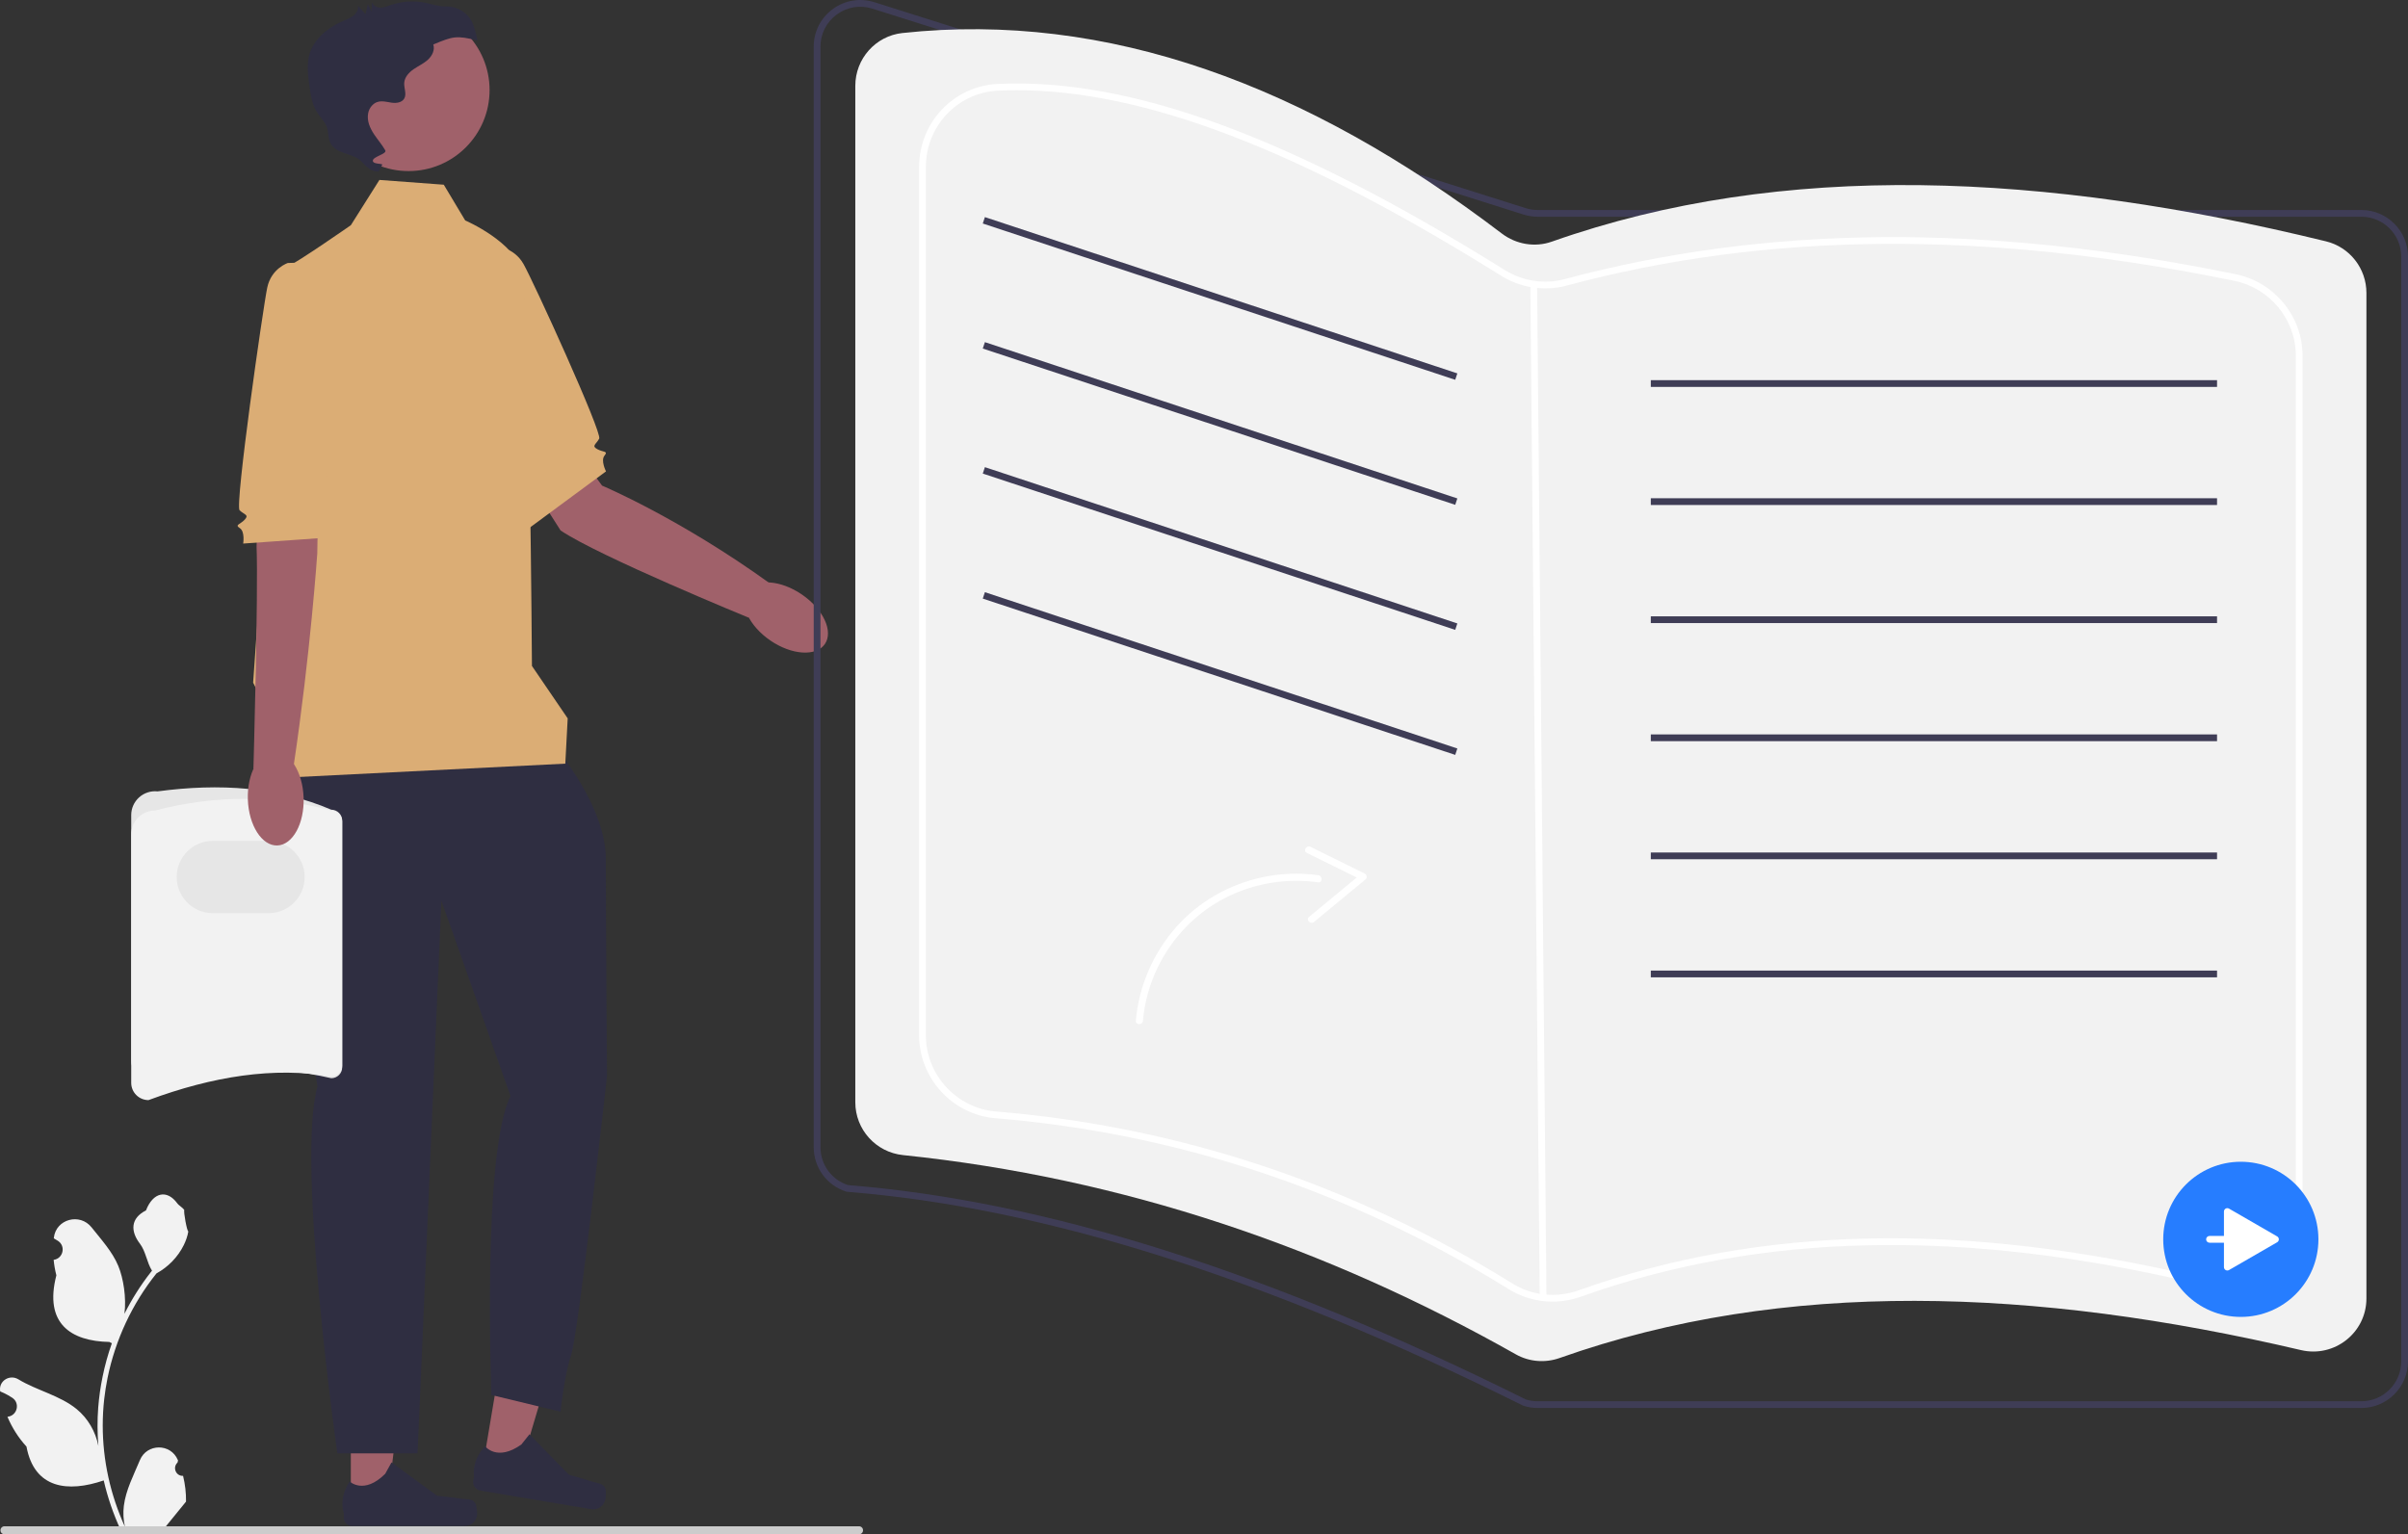 <svg width="284" height="181" viewBox="0 0 284 181" fill="none" xmlns="http://www.w3.org/2000/svg">
<rect x="0" y="0" width="284" height="181" fill="#333333" stroke="none"/>
<g clip-path="url(#clip0_128_7693)">
<path d="M60.265 42.624L71.006 57.287C71.006 57.287 80.163 61.138 90.866 68.87L88.304 72.869C88.304 72.869 70.638 65.635 66.118 62.579L57.862 49.637L60.265 42.624Z" fill="#A0616A"/>
<path d="M97.289 75.972C98.314 74.471 97.097 71.856 94.57 70.129C92.044 68.403 89.165 68.22 88.14 69.72C87.115 71.22 88.332 73.835 90.859 75.562C93.385 77.288 96.264 77.472 97.289 75.972Z" fill="#A0616A"/>
<path d="M55.015 30.107L58.53 29.11C58.53 29.11 60.576 29.114 61.73 31.124C62.884 33.134 71.057 51.053 70.67 51.747C70.283 52.441 69.742 52.595 70.436 52.982C71.13 53.37 71.766 53.173 71.293 53.754C70.82 54.334 71.473 55.609 71.473 55.609L62.457 62.262L55.015 30.107Z" fill="#DBAD75"/>
<path d="M41.377 177.455L45.665 177.455L47.705 160.913L41.376 160.914L41.377 177.455Z" fill="#A0616A"/>
<path d="M56.069 177.358C56.203 177.583 56.273 178.308 56.273 178.57C56.273 179.374 55.621 180.025 54.818 180.025H41.537C40.989 180.025 40.544 179.581 40.544 179.032V178.48C40.544 178.48 39.887 176.818 41.24 174.769C41.24 174.769 42.921 176.373 45.433 173.861L46.174 172.519L51.536 176.441L54.508 176.807C55.158 176.887 55.735 176.794 56.069 177.358Z" fill="#2F2E41"/>
<path d="M56.898 173.276L61.127 173.986L65.879 158.011L59.637 156.963L56.898 173.276Z" fill="#A0616A"/>
<path d="M71.403 175.614C71.498 175.858 71.447 176.585 71.404 176.843C71.27 177.636 70.52 178.171 69.727 178.038L56.63 175.837C56.09 175.746 55.725 175.234 55.816 174.693L55.907 174.148C55.907 174.148 55.535 172.401 57.208 170.605C57.208 170.605 58.6 172.465 61.493 170.404L62.446 169.203L67.085 173.959L69.955 174.812C70.583 174.999 71.167 175.003 71.403 175.614Z" fill="#2F2E41"/>
<path d="M65.688 88.4C65.688 88.4 71.45 95.146 71.45 101.329C71.45 107.512 71.59 126.936 71.59 126.936C71.59 126.936 68.218 157.26 67.374 159.789C66.531 162.319 66.11 166.535 66.11 166.535L57.959 164.567C57.959 164.567 56.835 136.04 60.208 129.294L52.057 106.248L49.247 171.453H39.785C39.785 171.453 34.913 137.164 37.442 128.17C37.442 128.17 31.821 93.881 33.227 91.914C34.632 89.946 65.688 88.4 65.688 88.4Z" fill="#2F2E41"/>
<path d="M44.75 21.227L52.339 21.79L54.868 26.006C54.868 26.006 60.77 28.535 61.614 32.189C62.457 35.843 62.738 78.563 62.738 78.563L66.954 84.747L66.672 90.087L32.946 91.773V86.639L29.855 80.531C29.855 80.531 33.227 31.627 34.07 31.346C34.913 31.064 41.378 26.568 41.378 26.568L44.75 21.227Z" fill="#DBAD75"/>
<path d="M48.185 20.182C53.462 20.182 57.741 15.903 57.741 10.626C57.741 5.348 53.462 1.07 48.185 1.07C42.907 1.07 38.629 5.348 38.629 10.626C38.629 15.903 42.907 20.182 48.185 20.182Z" fill="#A0616A"/>
<path d="M55.818 2.939C55.332 1.56 53.983 0.724 52.521 0.756C52.459 0.758 52.397 0.757 52.336 0.755C51.599 0.725 50.893 0.473 50.171 0.326C48.825 0.051 47.407 0.143 46.108 0.589C45.705 0.728 45.3 0.902 44.873 0.903C44.447 0.903 43.982 0.669 43.878 0.255C43.853 0.629 43.828 1.004 43.804 1.379C43.665 1.076 43.526 0.772 43.387 0.469L43.109 1.679L42.218 0.668C42.297 1.113 42.037 1.562 41.686 1.847C41.334 2.132 40.9 2.29 40.483 2.467C38.686 3.233 36.998 4.59 36.48 6.474C36.153 7.664 36.324 8.927 36.498 10.149C36.651 11.23 36.818 12.348 37.405 13.267C37.781 13.857 38.324 14.353 38.553 15.014C38.767 15.63 38.686 16.335 38.99 16.912C39.295 17.492 39.925 17.82 40.542 18.04C41.159 18.26 41.815 18.416 42.346 18.799C42.877 19.182 43.493 20.286 44.651 20.226L45.024 19.525C45.408 19.212 43.986 19.46 43.972 18.964C43.957 18.469 45.683 18.163 45.438 17.732C45.063 17.071 44.555 16.495 44.133 15.864C43.638 15.125 43.25 14.262 43.42 13.36C43.487 13.009 43.651 12.678 43.901 12.423C44.622 11.688 45.425 12.011 46.207 12.116C46.745 12.189 47.388 12.105 47.668 11.639C47.995 11.094 47.63 10.401 47.675 9.767C47.722 9.095 48.231 8.544 48.785 8.161C49.339 7.778 49.968 7.499 50.466 7.046C50.964 6.593 51.319 5.886 51.102 5.248C53.464 4.265 53.826 4.172 56.313 4.771C56.194 4.149 56.028 3.537 55.818 2.939Z" fill="#2F2E41"/>
<path d="M15.476 125.159V96.154C15.476 95.358 15.815 94.597 16.406 94.065C16.997 93.532 17.79 93.275 18.581 93.359C25.912 92.372 32.815 92.841 39.072 95.519C39.781 95.519 40.358 96.096 40.358 96.805V125.911C40.358 126.62 39.781 127.197 39.072 127.197C32.185 125.582 24.921 126.002 17.513 127.197C16.39 127.197 15.476 126.283 15.476 125.159Z" fill="#E6E6E6"/>
<path d="M15.476 127.742V98.429C15.476 96.879 16.736 95.618 18.287 95.618C25.296 93.784 32.225 93.781 39.072 95.618C39.781 95.618 40.358 96.195 40.358 96.904V125.713C40.358 126.42 39.783 126.996 39.075 126.998C32.324 125.823 25.091 126.968 17.513 129.779C16.39 129.779 15.476 128.865 15.476 127.742Z" fill="#F2F2F2"/>
<path d="M31.662 107.732H25.107C22.753 107.732 20.838 105.817 20.838 103.463C20.838 101.109 22.753 99.193 25.107 99.193H31.662C34.016 99.193 35.931 101.109 35.931 103.463C35.931 105.817 34.016 107.732 31.662 107.732Z" fill="#E6E6E6"/>
<path d="M37.669 50.159L37.419 65.293C37.419 65.293 36.618 77.087 34.63 90.359L29.89 90.662C29.89 90.662 30.473 69.938 30.26 64.485L30.596 52.373L37.669 50.159Z" fill="#A0616A"/>
<path d="M32.707 99.74C34.523 99.678 35.911 97.149 35.807 94.091C35.703 91.032 34.146 88.603 32.331 88.665C30.515 88.727 29.127 91.256 29.231 94.314C29.335 97.372 30.891 99.801 32.707 99.74Z" fill="#A0616A"/>
<path d="M37.596 30.893L33.945 31.026C33.945 31.026 31.999 31.659 31.519 33.926C31.039 36.194 27.675 59.66 28.258 60.201C28.84 60.742 29.401 60.722 28.86 61.304C28.319 61.886 27.654 61.895 28.282 62.302C28.911 62.708 28.682 64.123 28.682 64.123L38.78 63.407L37.596 30.893Z" fill="#DBAD75"/>
<path d="M278.498 166.099H181.349C180.786 166.099 180.228 166.012 179.69 165.842L179.633 165.82C149.214 150.701 123.133 142.45 99.9 140.594L99.812 140.576C97.514 139.849 95.97 137.741 95.97 135.331V5.506C95.97 3.734 96.79 2.116 98.22 1.068C99.65 0.021 101.44 -0.273 103.13 0.261L179.93 24.553C180.39 24.699 180.868 24.773 181.349 24.773H278.498C281.532 24.773 284 27.241 284 30.274V160.597C284 163.631 281.532 166.099 278.498 166.099ZM179.959 165.093C180.41 165.232 180.877 165.303 181.349 165.303H278.498C281.093 165.303 283.204 163.192 283.204 160.597V30.274C283.204 27.679 281.093 25.568 278.498 25.568H181.349C180.786 25.568 180.228 25.482 179.69 25.312L102.89 1.02C101.444 0.562 99.914 0.814 98.69 1.71C97.467 2.607 96.766 3.99 96.766 5.506V135.331C96.766 137.378 98.067 139.17 100.01 139.804C123.327 141.676 149.479 149.948 179.959 165.093Z" fill="#3F3D56"/>
<path d="M183.944 160.203C210.433 150.83 239.983 151.906 271.376 159.269C275.317 160.193 279.096 157.225 279.096 153.177V34.555C279.096 31.674 277.132 29.156 274.334 28.472C241.217 20.373 210.284 18.883 183.023 28.506C181.026 29.211 178.809 28.829 177.124 27.547C154.153 10.06 130.643 1.292 106.431 3.896C103.264 4.236 100.875 6.936 100.875 10.121V130.037C100.875 133.248 103.304 135.933 106.498 136.265C132.558 138.975 156.505 147.19 178.775 159.769C180.352 160.66 182.237 160.807 183.944 160.203Z" fill="#F2F2F2"/>
<path d="M183.093 153.551C181.289 153.551 179.512 153.055 177.947 152.083C159.243 140.467 138.867 133.681 117.383 131.914C112.346 131.499 108.4 127.203 108.4 122.133V19.705C108.4 14.448 112.477 10.14 117.682 9.899C133.324 9.169 152.316 16.145 177.449 31.843C179.575 33.171 182.16 33.565 184.542 32.926C208.428 26.515 234.319 26.328 263.698 32.354C268.259 33.289 271.569 37.338 271.569 41.98V141.959C271.569 144.976 270.212 147.778 267.846 149.647C265.463 151.53 262.396 152.205 259.432 151.499C231.64 144.884 207.775 145.362 186.472 152.961C185.366 153.356 184.224 153.551 183.093 153.551ZM119.915 10.643C119.175 10.643 118.444 10.66 117.719 10.694C112.94 10.916 109.196 14.874 109.196 19.705V122.133C109.196 126.792 112.821 130.74 117.448 131.121C139.059 132.899 159.555 139.724 178.366 151.407C180.707 152.861 183.564 153.154 186.205 152.212C207.656 144.559 231.669 144.073 259.616 150.725C262.342 151.374 265.161 150.754 267.353 149.023C269.527 147.306 270.773 144.731 270.773 141.959V41.98C270.773 37.714 267.73 33.993 263.538 33.133C234.283 27.132 208.511 27.316 184.749 33.695C182.153 34.391 179.34 33.963 177.028 32.518C153.21 17.641 134.971 10.643 119.915 10.643Z" fill="white"/>
<path d="M181.286 33.521L180.49 33.528L181.597 153.369L182.393 153.362L181.286 33.521Z" fill="white"/>
<path d="M116.159 25.612L115.909 26.367L171.629 44.804L171.879 44.049L116.159 25.612Z" fill="#3F3D56"/>
<path d="M116.159 40.362L115.909 41.117L171.629 59.554L171.879 58.799L116.159 40.362Z" fill="#3F3D56"/>
<path d="M116.159 55.111L115.909 55.867L171.629 74.303L171.879 73.548L116.159 55.111Z" fill="#3F3D56"/>
<path d="M116.159 69.861L115.909 70.616L171.629 89.053L171.879 88.298L116.159 69.861Z" fill="#3F3D56"/>
<path d="M261.478 44.848H194.696V45.644H261.478V44.848Z" fill="#3F3D56"/>
<path d="M261.478 58.778H194.696V59.574H261.478V58.778Z" fill="#3F3D56"/>
<path d="M261.478 72.708H194.696V73.504H261.478V72.708Z" fill="#3F3D56"/>
<path d="M261.478 86.639H194.696V87.435H261.478V86.639Z" fill="#3F3D56"/>
<path d="M261.478 100.569H194.696V101.364H261.478V100.569Z" fill="#3F3D56"/>
<path d="M261.478 114.499H194.696V115.295H261.478V114.499Z" fill="#3F3D56"/>
<path d="M21.59 174.103C20.768 174.154 20.313 173.133 20.935 172.538L20.997 172.292C20.989 172.272 20.981 172.253 20.973 172.233C20.141 170.251 17.324 170.264 16.5 172.25C15.768 174.012 14.837 175.777 14.607 177.64C14.505 178.462 14.551 179.3 14.733 180.107C13.019 176.362 12.117 172.273 12.117 168.161C12.117 167.128 12.174 166.095 12.289 165.064C12.384 164.221 12.515 163.384 12.685 162.553C13.602 158.066 15.589 153.792 18.455 150.222C19.832 149.469 20.981 148.292 21.675 146.881C21.924 146.372 22.119 145.825 22.212 145.267C22.055 145.288 21.621 142.9 21.739 142.754C21.521 142.422 21.13 142.257 20.891 141.934C19.704 140.325 18.069 140.606 17.216 142.792C15.393 143.713 15.375 145.239 16.494 146.707C17.205 147.64 17.303 148.904 17.928 149.904C17.863 149.986 17.797 150.066 17.732 150.148C16.554 151.659 15.535 153.283 14.676 154.99C14.919 153.093 14.56 150.808 13.949 149.336C13.254 147.658 11.95 146.244 10.802 144.794C9.423 143.051 6.595 143.811 6.352 146.02C6.349 146.042 6.347 146.063 6.345 146.085C6.515 146.181 6.682 146.283 6.846 146.391C7.776 147.007 7.455 148.45 6.352 148.62L6.327 148.624C6.388 149.238 6.494 149.847 6.648 150.446C5.175 156.142 8.355 158.217 12.896 158.31C12.996 158.362 13.094 158.413 13.194 158.462C12.734 159.757 12.366 161.086 12.094 162.433C11.85 163.623 11.68 164.825 11.585 166.033C11.467 167.557 11.477 169.089 11.605 170.61L11.598 170.556C11.271 168.881 10.362 167.316 9.041 166.231C7.073 164.615 4.293 164.019 2.17 162.72C1.148 162.094 -0.162 162.903 0.016 164.088L0.025 164.144C0.341 164.273 0.65 164.422 0.948 164.589C1.118 164.685 1.285 164.787 1.449 164.895C2.379 165.511 2.058 166.954 0.955 167.124L0.93 167.128C0.912 167.131 0.896 167.133 0.878 167.136C1.421 168.423 2.176 169.618 3.122 170.649C4.043 175.622 7.999 176.094 12.23 174.645H12.233C12.695 176.66 13.371 178.629 14.24 180.505H21.41C21.436 180.425 21.459 180.343 21.482 180.264C20.819 180.305 20.151 180.266 19.498 180.145C20.03 179.493 20.562 178.835 21.094 178.182C21.107 178.169 21.117 178.156 21.127 178.143C21.397 177.809 21.67 177.478 21.939 177.144L21.94 177.143C21.956 176.117 21.833 175.095 21.59 174.103Z" fill="#F2F2F2"/>
<path d="M101.787 180.526C101.787 180.789 101.577 181 101.314 181H0.529C0.267 181 0.056 180.789 0.056 180.526C0.056 180.264 0.267 180.053 0.529 180.053H101.314C101.577 180.053 101.787 180.264 101.787 180.526Z" fill="#CCCCCC"/>
<path d="M264.283 155.355C269.337 155.355 273.434 151.258 273.434 146.203C273.434 141.149 269.337 137.051 264.283 137.051C259.228 137.051 255.131 141.149 255.131 146.203C255.131 151.258 259.228 155.355 264.283 155.355Z" fill="#267DFF"/>
<path d="M268.568 145.858L262.89 142.579C262.624 142.426 262.293 142.618 262.293 142.924V145.805H260.589C260.37 145.805 260.191 145.983 260.191 146.203C260.191 146.423 260.37 146.601 260.589 146.601H262.293V149.482C262.293 149.788 262.624 149.98 262.89 149.827L268.568 146.548C268.833 146.394 268.833 146.012 268.568 145.858Z" fill="white"/>
<path d="M133.961 120.405C134.317 116.327 136.011 112.431 138.721 109.365C141.36 106.378 144.969 104.329 148.86 103.494C151.032 103.029 153.282 102.938 155.482 103.251C156.008 103.327 155.994 104.163 155.462 104.087C151.718 103.553 147.849 104.205 144.485 105.934C141.037 107.706 138.277 110.588 136.572 114.063C135.597 116.051 134.989 118.22 134.796 120.425C134.75 120.959 133.914 120.942 133.961 120.405Z" fill="white"/>
<path d="M154.555 99.898L160.987 103.071C161.22 103.186 161.259 103.567 161.06 103.732L154.972 108.764C154.56 109.105 153.98 108.503 154.395 108.16L160.483 103.127L160.557 103.788L154.126 100.615C153.643 100.377 154.076 99.662 154.555 99.898Z" fill="white"/>
</g>
<defs>
<clipPath id="clip0_128_7693">
<rect width="284" height="181" fill="white"/>
</clipPath>
</defs>
</svg>
